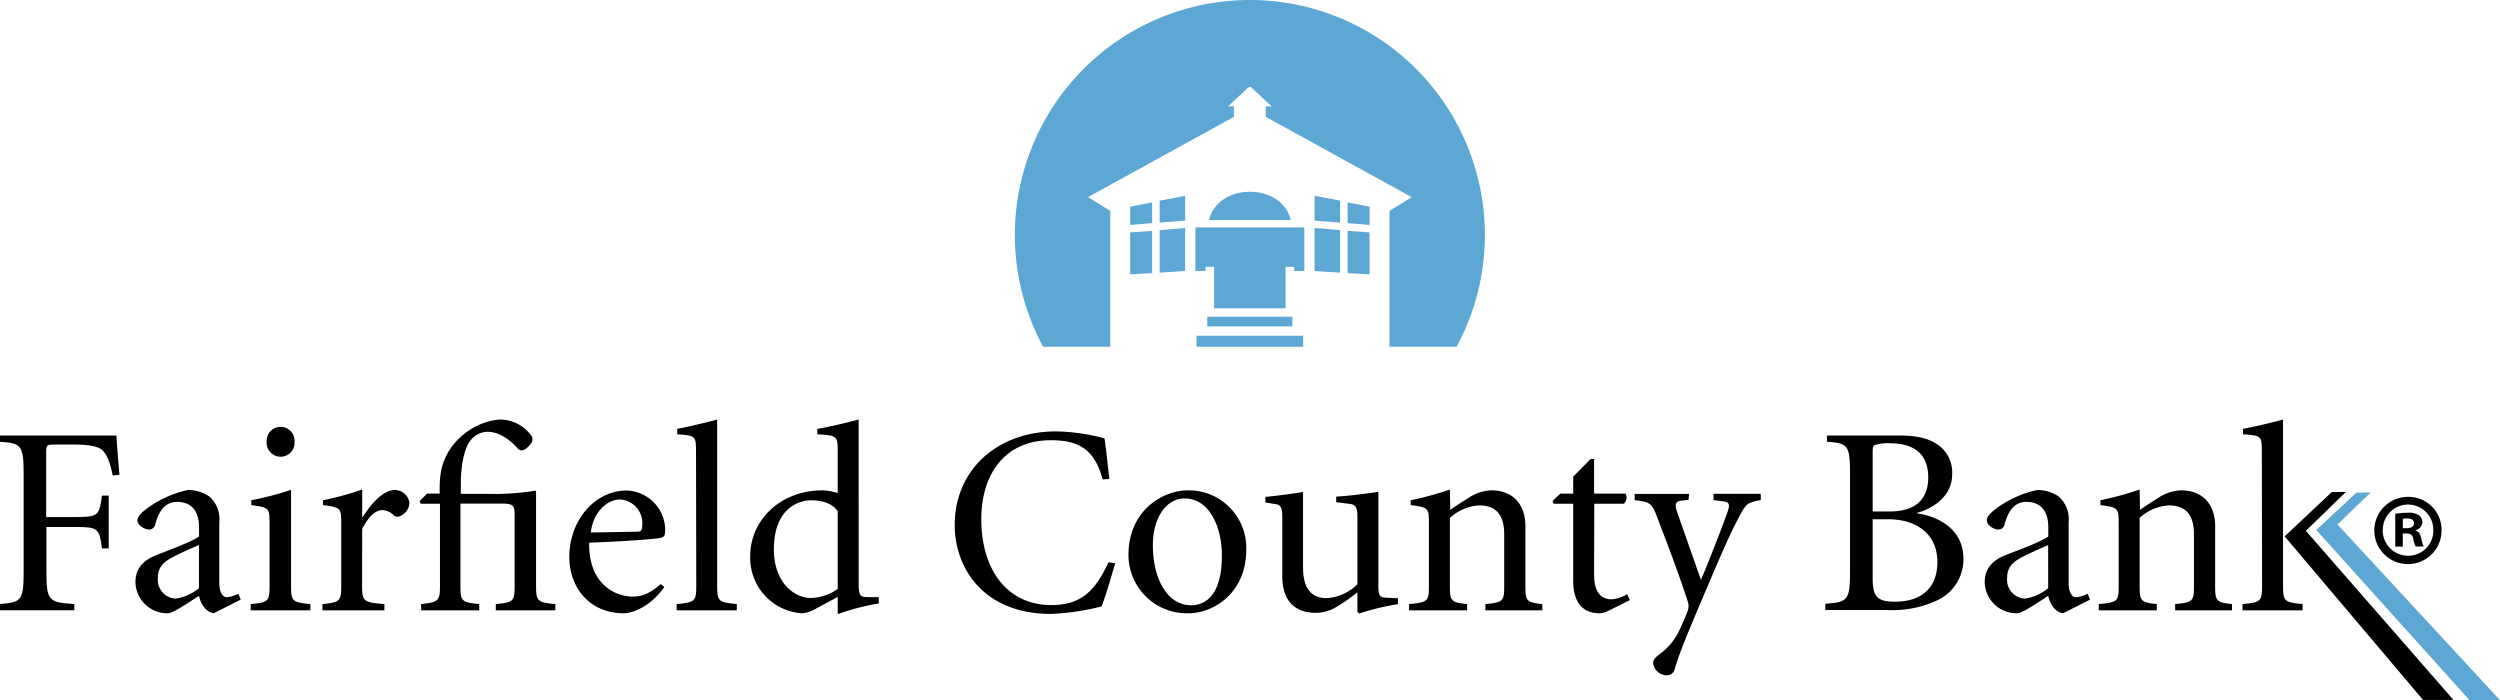 <svg xmlns="http://www.w3.org/2000/svg" viewBox="0 0 398.55 111.62"><defs><style>.a{fill:#5da7d5;}</style></defs><path d="M10.37,77.22c0-4.67-.35-5-3.77-5.22V71H25.17c0,.73.26,3.85.47,6.25l-1.07.13c-.43-2.14-.9-3.25-1.54-3.94s-2.1-1-4.71-1H15.24c-1.19,0-1.28.08-1.28,1.32V84h4.66c3.68,0,3.81-.26,4.24-3.42h1.07V89H22.86c-.43-3.16-.56-3.42-4.24-3.42H14v7.06c0,4.67.34,5,4.45,5.22v1H6.6v-1c3.42-.26,3.77-.55,3.77-5.22Z" transform="translate(-6.6 -1.57)"/><path d="M40.67,99.34c-1.45-.26-2.1-1.71-2.35-2.78-1.8,1.15-4.11,2.78-5,2.78a5.08,5.08,0,0,1-5.13-4.92c0-2,1-3.42,3.25-4.32s5.6-2.1,6.89-3V85.65c0-2.66-1.24-4.07-3.51-4.07-2.1,0-3,1.8-3.47,3.6a1,1,0,0,1-1,.81c-.69,0-1.84-.69-1.84-1.46,0-.55.51-1.15,1.45-1.84a16.79,16.79,0,0,1,6.59-3,6,6,0,0,1,3.38,1,4.78,4.78,0,0,1,1.63,4.15v9.63c0,1.58.55,2.31,1.2,2.31a4.82,4.82,0,0,0,1.84-.56l.38.94ZM38.32,88.47c-1,.39-3.51,1.54-4.33,2-1.49.81-2.22,1.67-2.22,3.21A3,3,0,0,0,34.59,97a7.48,7.48,0,0,0,3.73-1.67Z" transform="translate(-6.6 -1.57)"/><path d="M53,95c0,2.4.21,2.61,3.08,2.87v1H46.57v-1c2.83-.26,3-.47,3-2.87V85.09c0-2.57-.08-2.61-2.91-3v-.77A51.35,51.35,0,0,0,53,79.66Zm.56-23a2.23,2.23,0,1,1-4.45,0,2.23,2.23,0,1,1,4.45,0Z" transform="translate(-6.6 -1.57)"/><path d="M64.33,95c0,2.4.21,2.61,3.55,2.87v1H58v-1c2.74-.26,3-.47,3-2.87V85.09c0-2.57-.08-2.61-2.91-3v-.77a47.27,47.27,0,0,0,6.25-1.71v4.4h.09c1-1.67,3.08-4.32,5.13-4.32a2.37,2.37,0,0,1,2.31,2,2.4,2.4,0,0,1-1.37,2.1,1,1,0,0,1-1.07,0,2.68,2.68,0,0,0-1.84-.9c-1,0-2.14.81-3.25,3Z" transform="translate(-6.6 -1.57)"/><path d="M73.66,81.88l-.17-.43,1.2-1.19h2v-.82A15.51,15.51,0,0,1,77,76.23a10.14,10.14,0,0,1,3.59-5.47,10.37,10.37,0,0,1,5.65-2.31,6.17,6.17,0,0,1,4.92,2.39A1.12,1.12,0,0,1,91.42,72a3.47,3.47,0,0,1-1,1.11c-.52.34-.86.34-1.24,0-1-1.16-2.83-2.7-4.84-2.7a3.42,3.42,0,0,0-2.69,1.33c-.69.77-1.59,3-1.59,7.19v1.37h4a42.1,42.1,0,0,0,8-.52V95c0,2.4.22,2.61,3.08,2.87v1H85.64v-1c2.82-.26,3-.47,3-2.87V83.85c0-1.63-.09-2-2.06-2H80V95c0,2.4.22,2.61,3,2.87v1H73.74v-1c2.74-.3,3-.51,3-2.87V81.88Z" transform="translate(-6.6 -1.57)"/><path d="M112.51,95.15c-2.35,3.33-5.31,4.19-6.46,4.19-5.44,0-8.69-4.07-8.69-9,0-5.73,4-10.57,9.16-10.57a6.35,6.35,0,0,1,6.12,6c0,1.33-.13,1.41-.9,1.58-.6.13-5.91.56-11.21.73-.13,6.38,3.89,8.6,7,8.6,1.42,0,2.7-.51,4.41-2Zm-4.28-8.82c.6,0,.77-.21.77-1.37a3.75,3.75,0,0,0-3.59-3.76c-2.06,0-4.28,2.09-4.62,5.26Z" transform="translate(-6.6 -1.57)"/><path d="M117.56,73.58c0-2.52-.09-2.57-3-2.78v-.86c2-.38,4.83-1.07,6.37-1.49V95c0,2.4.22,2.61,3.13,2.87v1h-9.59v-1c2.91-.26,3.13-.47,3.13-2.87Z" transform="translate(-6.6 -1.57)"/><path d="M143.49,94.63c0,1.89.25,2.1,1.37,2.14l1.84,0v1a37.49,37.49,0,0,0-6.55,1.71V96.73l-3.42,1.84a5.14,5.14,0,0,1-2.27.77,8.83,8.83,0,0,1-8.26-9.11c0-5.7,4.75-10.49,11.55-10.49a9.7,9.7,0,0,1,2.4.43V73.58c0-2.52-.09-2.57-3.25-2.78v-.86c2.26-.38,5-1.07,6.59-1.49Zm-3.34-11.55c-.94-1.41-2.74-1.75-4.28-1.75-1.84,0-5.9,1.19-5.9,7.83,0,5.17,3.16,7.74,5.9,7.74a7.58,7.58,0,0,0,4.28-1.45Z" transform="translate(-6.6 -1.57)"/><path d="M182.38,78c-1.28-4.92-4-6.25-8.22-6.25-7.7,0-11.12,5.82-11.12,12.54,0,8.26,4.24,13.74,11.17,13.74,4.79,0,7-2.31,9.11-6.81l1.07.13c-.55,1.84-1.5,5.26-2.18,6.89a38.39,38.39,0,0,1-8.05,1.2c-10.82,0-15.36-7.36-15.36-14.17,0-8.81,6.81-14.93,16.18-14.93a32.31,32.31,0,0,1,7.7,1.11c.34,2.36.51,4.24.77,6.47Z" transform="translate(-6.6 -1.57)"/><path d="M186.5,90.05c0-7.18,5.56-10.31,9.45-10.31a9.18,9.18,0,0,1,9.33,9.5c0,6.68-5,10.1-9.28,10.1A9.31,9.31,0,0,1,186.5,90.05Zm14.89.13c0-4.75-2.06-9.15-5.95-9.15-2.87,0-5.05,3-5.05,7.44,0,5.43,2.35,9.59,6.08,9.59C199.12,98.06,201.39,96,201.39,90.18Z" transform="translate(-6.6 -1.57)"/><path d="M223,83.89c0-1.58-.42-1.92-1.32-2l-2.06-.26v-.89c2-.09,5.1-.52,6.72-.77v15c0,1.71.34,1.84,1.24,1.88l1.88.09v.94a41.8,41.8,0,0,0-6.2,1.5l-.26-.26V96a29,29,0,0,1-3.25,2.27,6.5,6.5,0,0,1-3.38,1c-3,0-5.35-1.58-5.35-5.86V83.89c0-1.58-.38-1.92-1.37-2l-1.32-.22v-.89c1.28-.09,4.41-.52,6-.77V92c0,4,1.84,4.92,3.77,4.92A7.65,7.65,0,0,0,223,94.72Z" transform="translate(-6.6 -1.57)"/><path d="M237.8,82.87c.81-.6,1.75-1.2,2.87-1.89a6.87,6.87,0,0,1,3.68-1.24c3.5,0,5.43,2.31,5.43,5.69V95c0,2.4.21,2.61,2.7,2.87v1H243.4v-1c2.83-.26,3-.47,3-2.87V86.76c0-2.48-.81-4.62-4-4.62a7.53,7.53,0,0,0-4.66,2V95c0,2.4.21,2.61,2.74,2.87v1h-9.25v-1c3-.26,3.17-.47,3.17-2.87V85.09c0-2.57-.08-2.61-2.91-3v-.77a51.35,51.35,0,0,0,6.25-1.71Z" transform="translate(-6.6 -1.57)"/><path d="M260.73,93.18c0,3.34,1.59,3.93,2.74,3.93A5.51,5.51,0,0,0,266,96.3l.42.94L262.91,99a3.4,3.4,0,0,1-1.28.34c-2.74,0-4.23-1.76-4.23-5.18V81.88h-3.13l-.17-.43,1.24-1.19h2.06v-2.7l2.78-2.82h.55v5.52h5a1.24,1.24,0,0,1-.3,1.62h-4.67Z" transform="translate(-6.6 -1.57)"/><path d="M275.79,81.24l-1.28.17c-.94.13-.9.81-.47,2L277.76,94c1.07-2.4,3.68-9.16,4.19-10.66.47-1.32.39-1.71-.6-1.84l-1.58-.21v-1h7.53v1c-2.31.43-2.35.6-3.68,3.12-1.15,2.14-2.69,5.65-5.43,12.11-2.83,6.68-3.94,9.37-4.58,11.64a1.3,1.3,0,0,1-1.33,1.07,2.22,2.22,0,0,1-2.14-2c.05-.6.52-1,1.2-1.5a9.63,9.63,0,0,0,3-3.72c.6-1.28,1.16-2.61,1.33-3.12a2.28,2.28,0,0,0,0-1.41c-1.46-4.54-3.47-9.76-4.71-13-1-2.66-1.11-2.87-3.76-3.17v-1h8.68Z" transform="translate(-6.6 -1.57)"/><path d="M309.34,71c3.08,0,4.83.52,6.24,1.5a5.37,5.37,0,0,1,2.23,4.71c0,3.76-3.55,5.6-5.61,6.12v.08c3.9.56,7.41,2.87,7.41,7.19a7.22,7.22,0,0,1-4,6.59,16.9,16.9,0,0,1-8.18,1.63h-9.84v-1c3.6-.26,3.94-.55,3.94-5.22V77.22c0-4.67-.3-5-3.68-5.22V71Zm-4.2,12.11h2.7c4.11,0,6.16-1.92,6.16-5.43,0-2.57-1.07-5.44-6.12-5.44a6.77,6.77,0,0,0-2.35.26c-.26.09-.39.26-.39,1.11Zm0,1.24v9.33c0,2.87.56,3.85,3.68,3.81,3.6,0,6.64-1.8,6.64-6.33s-3.43-6.81-7.83-6.81Z" transform="translate(-6.6 -1.57)"/><path d="M335.48,99.34c-1.46-.26-2.1-1.71-2.36-2.78-1.79,1.15-4.1,2.78-5,2.78A5.08,5.08,0,0,1,323,94.42c0-2,1-3.42,3.26-4.32s5.6-2.1,6.88-3V85.65c0-2.66-1.24-4.07-3.5-4.07-2.1,0-3,1.8-3.47,3.6a1,1,0,0,1-1,.81c-.69,0-1.84-.69-1.84-1.46,0-.55.51-1.15,1.45-1.84a16.79,16.79,0,0,1,6.59-3,6,6,0,0,1,3.38,1,4.78,4.78,0,0,1,1.63,4.15v9.63c0,1.58.55,2.31,1.19,2.31a4.77,4.77,0,0,0,1.84-.56l.39.94Zm-2.36-10.87c-.94.39-3.5,1.54-4.32,2-1.5.81-2.22,1.67-2.22,3.21A3,3,0,0,0,329.4,97a7.41,7.41,0,0,0,3.72-1.67Z" transform="translate(-6.6 -1.57)"/><path d="M347.76,82.87c.81-.6,1.75-1.2,2.86-1.89a6.93,6.93,0,0,1,3.68-1.24c3.51,0,5.44,2.31,5.44,5.69V95c0,2.4.21,2.61,2.69,2.87v1h-9.07v-1c2.83-.26,3-.47,3-2.87V86.76c0-2.48-.81-4.62-4-4.62a7.53,7.53,0,0,0-4.66,2V95c0,2.4.21,2.61,2.74,2.87v1h-9.25v-1c3-.26,3.17-.47,3.17-2.87V85.09c0-2.57-.09-2.61-2.91-3v-.77a51.35,51.35,0,0,0,6.25-1.71Z" transform="translate(-6.6 -1.57)"/><path d="M367.18,73.58c0-2.52-.08-2.57-3-2.78v-.86c2.06-.38,4.84-1.07,6.38-1.49V95c0,2.4.21,2.61,3.12,2.87v1h-9.58v-1c2.91-.26,3.12-.47,3.12-2.87Z" transform="translate(-6.6 -1.57)"/><polygon points="371.72 78.45 364.22 85.51 386.28 111.58 391.13 111.58 367.6 84.62 373.99 78.42 371.72 78.45"/><polygon class="a" points="375.66 78.54 369.26 84.49 393.69 111.62 398.55 111.62 372.64 83.61 377.93 78.51 375.66 78.54"/><path class="a" d="M204.25,37.48" transform="translate(-6.6 -1.57)"/><polygon class="a" points="184.87 35.48 188.94 35.17 188.94 31.21 184.87 31.99 184.87 35.48"/><polygon class="a" points="180.17 35.86 183.67 35.57 183.67 32.27 180.17 32.95 180.17 35.86"/><polygon class="a" points="184.87 43.47 188.94 43.2 188.94 36.34 184.87 36.69 184.87 43.47"/><polygon class="a" points="180.17 43.73 183.67 43.54 183.67 36.81 180.17 37.05 180.17 43.73"/><polygon class="a" points="190.57 36.26 190.57 43.2 192.19 43.2 192.19 42.54 193.56 42.54 193.56 49.15 204.95 49.15 204.95 42.54 206.32 42.54 206.32 43.2 207.94 43.2 207.94 36.26 190.57 36.26"/><rect class="a" x="192.46" y="50.48" width="13.58" height="1.55"/><rect class="a" x="190.75" y="53.52" width="17" height="1.76"/><polygon class="a" points="213.64 35.48 209.57 35.17 209.57 31.21 213.64 31.99 213.64 35.48"/><polygon class="a" points="218.34 35.86 214.83 35.57 214.83 32.27 218.34 32.95 218.34 35.86"/><polygon class="a" points="213.64 43.47 209.57 43.2 209.57 36.34 213.64 36.69 213.64 43.47"/><polygon class="a" points="218.34 43.73 214.83 43.54 214.83 36.81 218.34 37.05 218.34 43.73"/><path class="a" d="M199.34,36.65c.44-2.16,2.68-4.51,6.51-4.51s6.08,2.35,6.52,4.51Z" transform="translate(-6.6 -1.57)"/><path class="a" d="M205.85,1.57A37.46,37.46,0,0,0,172.9,56.85h10.7V35.19L180.05,33l23.26-12.8V18.52h-.92l3.12-2.92a.43.43,0,0,1,.68,0l3.13,2.92h-.93V20.2L231.66,33l-3.55,2.19V56.85h10.7a37.46,37.46,0,0,0-33-55.28Z" transform="translate(-6.6 -1.57)"/><path d="M395.83,86a5.36,5.36,0,1,1-5.31-5.22A5.25,5.25,0,0,1,395.83,86Zm-9.38,0a4.06,4.06,0,0,0,4.07,4.17,4,4,0,0,0,4-4.14,4,4,0,1,0-8.05,0Zm3.21,2.71h-1.21V83.47a13.32,13.32,0,0,1,2-.16,2.82,2.82,0,0,1,1.78.41,1.34,1.34,0,0,1,.54,1.12,1.36,1.36,0,0,1-1.08,1.24v.06c.5.16.76.57.92,1.27a4.69,4.69,0,0,0,.38,1.28h-1.27a4.2,4.2,0,0,1-.42-1.28c-.09-.54-.41-.79-1.08-.79h-.57Zm0-2.93h.57c.67,0,1.21-.22,1.21-.77s-.35-.79-1.11-.79a3.09,3.09,0,0,0-.67.06Z" transform="translate(-6.6 -1.57)"/></svg>